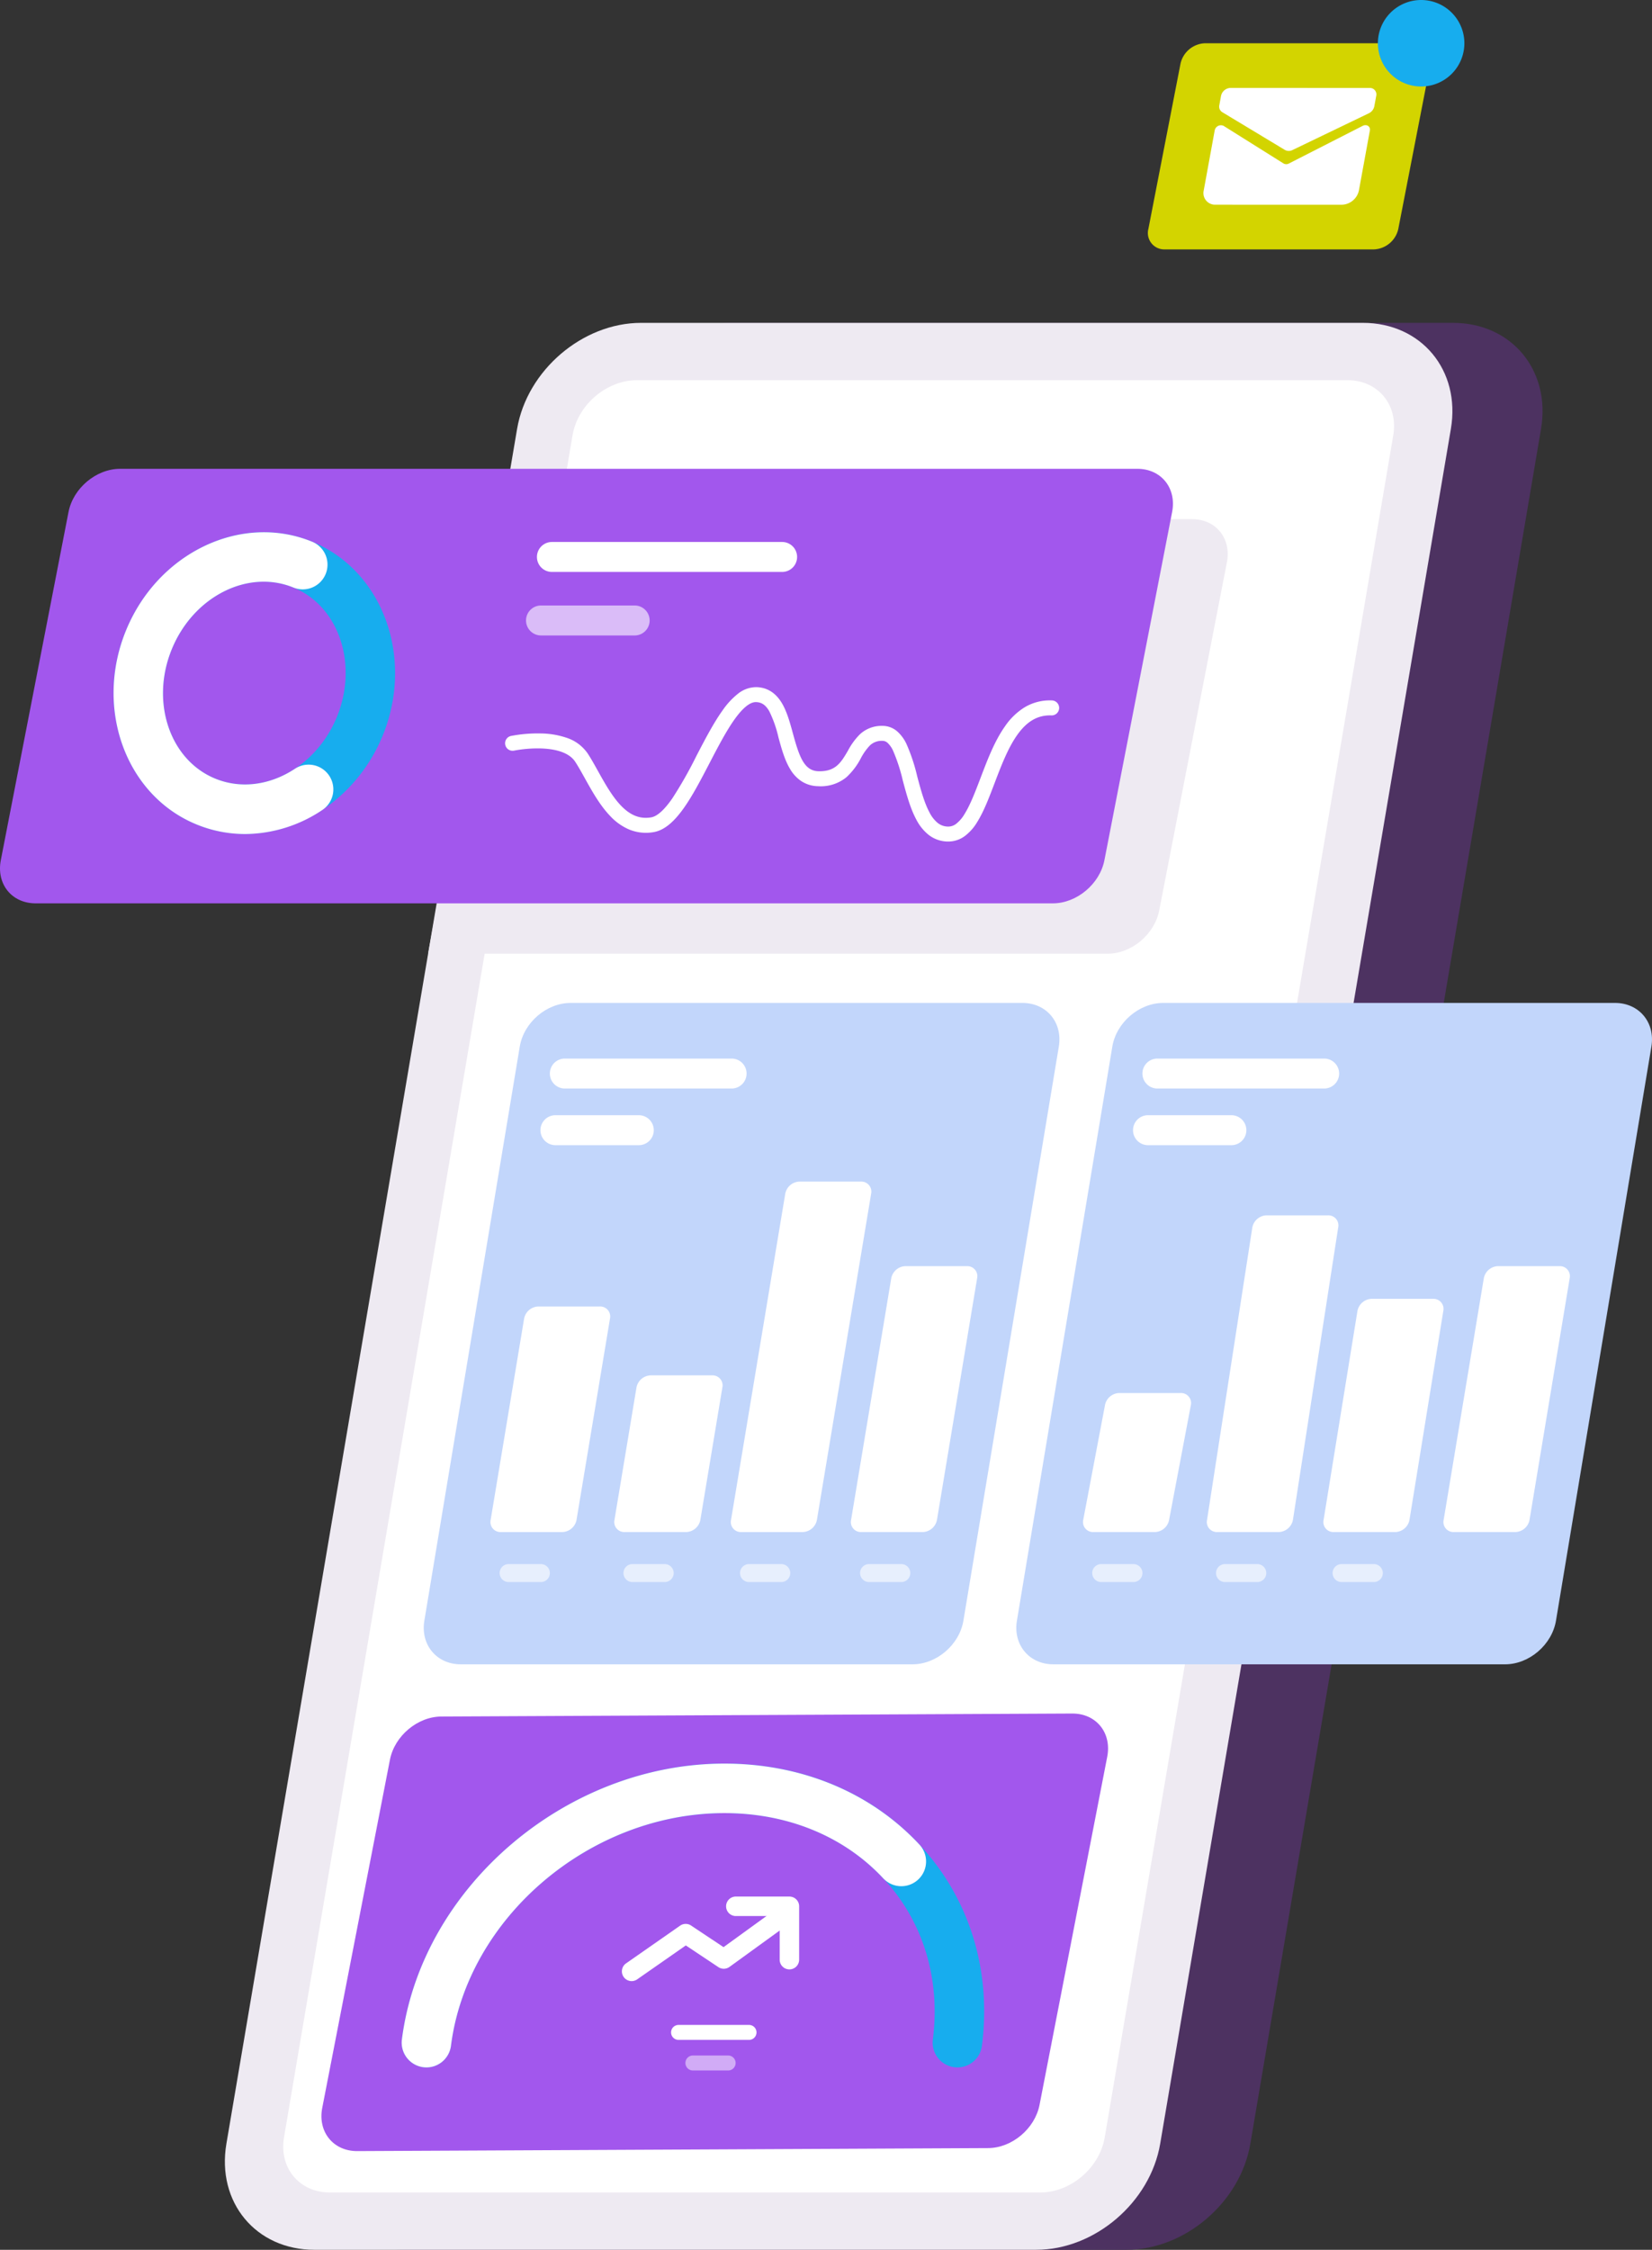 <svg xmlns="http://www.w3.org/2000/svg" width="551.523" height="750.889" viewBox="0 0 551.523 750.889">
  <rect x="0" y="0" width="551.523" height="750.889" fill="#333333" stroke="none"/>
  <g id="Elements02" transform="translate(-264 -165)">
    <path id="Path_3031" data-name="Path 3031" d="M640.035,915.889H399.068c-19.545,0-32.7-15.845-29.389-35.391l97.049-572.351c3.314-19.545,21.846-35.39,41.391-35.39H749.085c19.546,0,32.7,15.845,29.39,35.39L681.426,880.5C678.112,900.044,659.58,915.889,640.035,915.889Z" fill="#4d3261"/>
    <path id="Path_3032" data-name="Path 3032" d="M609.938,915.889H368.971c-19.545,0-32.7-15.845-29.389-35.391l97.049-572.351c3.314-19.545,21.845-35.39,41.391-35.39H718.988c19.546,0,32.7,15.845,29.39,35.39L651.329,880.5C648.015,900.044,629.483,915.889,609.938,915.889Z" fill="#eeeaf2"/>
    <path id="Path_3033" data-name="Path 3033" d="M611.323,896.754H374.075c-10.149,0-16.981-8.227-15.26-18.376l96.33-568.11c1.721-10.149,11.343-18.376,21.492-18.376H713.885c10.149,0,16.981,8.227,15.26,18.376l-96.33,568.11C631.094,888.527,621.472,896.754,611.323,896.754Z" fill="#fff"/>
    <path id="Path_3034" data-name="Path 3034" d="M633.779,483.307H406.93l23.643-130.616c1.549-7.964,9.261-14.42,17.224-14.42h214.19c7.964,0,13.164,6.456,11.615,14.42L651,468.887C649.454,476.851,641.743,483.307,633.779,483.307Z" fill="#eeeaf2"/>
    <path id="Path_3035" data-name="Path 3035" d="M615.495,466.5H275.888c-7.964,0-13.164-6.456-11.615-14.42l22.6-116.195c1.549-7.964,9.26-14.42,17.224-14.42H643.7c7.964,0,13.165,6.456,11.616,14.42l-22.6,116.195C631.17,460.044,623.458,466.5,615.495,466.5Z" fill="#a257ed"/>
    <path id="Path_3036" data-name="Path 3036" d="M593.828,881.943l-210.632,1c-7.964,0-13.164-6.456-11.615-14.42l22.6-116.2c1.549-7.964,9.26-14.42,17.224-14.42l210.632-1c7.963,0,13.164,6.456,11.615,14.42l-22.6,116.2C609.5,875.487,601.791,881.943,593.828,881.943Z" fill="#a257ed"/>
    <path id="Path_3037" data-name="Path 3037" d="M583.634,855.017a8.267,8.267,0,0,1-8.2-9.309c2.522-19.722-2.923-38.347-15.331-52.442-13.129-14.915-32.4-23.129-54.255-23.129-44.862,0-85.815,34.841-91.29,77.666a8.26,8.26,0,0,1-16.387-2.1c6.493-50.78,54.8-92.092,107.678-92.092,26.673,0,50.345,10.2,66.655,28.734,15.589,17.71,22.45,40.955,19.317,65.453A8.262,8.262,0,0,1,583.634,855.017Z" fill="#17adee"/>
    <path id="Path_3038" data-name="Path 3038" d="M406.371,855.017a8.267,8.267,0,0,1-8.2-9.309c6.493-50.78,54.8-92.092,107.678-92.092,25.731,0,48.853,9.6,65.1,27.022a8.26,8.26,0,1,1-12.082,11.268c-13.093-14.038-31.924-21.77-53.023-21.77-44.862,0-85.814,34.841-91.29,77.666A8.262,8.262,0,0,1,406.371,855.017Z" fill="#fff"/>
    <path id="Path_3039" data-name="Path 3039" d="M568.64,720.479H417.822c-8.05,0-13.491-6.526-12.152-14.576l31.852-191.592c1.338-8.05,8.949-14.576,17-14.576H605.338c8.05,0,13.491,6.526,12.153,14.576L585.638,705.9C584.3,713.953,576.69,720.479,568.64,720.479Z" fill="#c2d6fb"/>
    <path id="Path_3040" data-name="Path 3040" d="M464.264,601.052H443.7a4.981,4.981,0,0,0-4.727,4.053l-11.168,67.177a3.345,3.345,0,0,0,3.379,4.054h20.563a4.986,4.986,0,0,0,4.728-4.054L467.644,605.1a3.344,3.344,0,0,0-3.38-4.053Z" fill="#fff"/>
    <path id="Path_3041" data-name="Path 3041" d="M501.782,624.036H481.219a4.983,4.983,0,0,0-4.728,4.054l-7.347,44.192a3.344,3.344,0,0,0,3.38,4.053h20.563a4.981,4.981,0,0,0,4.727-4.053l7.347-44.192a3.345,3.345,0,0,0-3.379-4.054Z" fill="#fff"/>
    <path id="Path_3042" data-name="Path 3042" d="M551.447,559.367H530.884a4.981,4.981,0,0,0-4.727,4.054l-18.1,108.861a3.345,3.345,0,0,0,3.379,4.054H532a4.983,4.983,0,0,0,4.728-4.054l18.1-108.861a3.346,3.346,0,0,0-3.38-4.054Z" fill="#fff"/>
    <path id="Path_3043" data-name="Path 3043" d="M586.833,587.586H566.27a4.981,4.981,0,0,0-4.727,4.053l-13.407,80.643a3.343,3.343,0,0,0,3.379,4.053h20.563a4.983,4.983,0,0,0,4.728-4.053l13.407-80.643a3.344,3.344,0,0,0-3.38-4.053Z" fill="#fff"/>
    <path id="Path_3044" data-name="Path 3044" d="M508.246,528.306H452.573a5,5,0,0,1,0-10h55.673a5,5,0,1,1,0,10Z" fill="#fff"/>
    <path id="Path_3045" data-name="Path 3045" d="M477.267,547.21H449.43a5,5,0,0,1,0-10h27.837a5,5,0,0,1,0,10Z" fill="#fff"/>
    <path id="Path_3046" data-name="Path 3046" d="M444.575,693.024H433.807a3,3,0,0,1,0-6h10.768a3,3,0,1,1,0,6Z" fill="#fff" opacity="0.6"/>
    <path id="Path_3047" data-name="Path 3047" d="M485.913,693.024H475.146a3,3,0,0,1,0-6h10.767a3,3,0,0,1,0,6Z" fill="#fff" opacity="0.6"/>
    <path id="Path_3048" data-name="Path 3048" d="M524.828,693.024H514.06a3,3,0,1,1,0-6h10.768a3,3,0,0,1,0,6Z" fill="#fff" opacity="0.6"/>
    <path id="Path_3049" data-name="Path 3049" d="M564.905,693.024H554.137a3,3,0,0,1,0-6h10.768a3,3,0,0,1,0,6Z" fill="#fff" opacity="0.6"/>
    <path id="Path_3050" data-name="Path 3050" d="M766.47,720.479H615.653c-8.05,0-13.491-6.526-12.153-14.576l31.853-191.592c1.338-8.05,8.948-14.576,17-14.576H803.169c8.05,0,13.491,6.526,12.152,14.576L783.469,705.9C782.131,713.953,774.52,720.479,766.47,720.479Z" fill="#c2d6fb"/>
    <path id="Path_3051" data-name="Path 3051" d="M658.188,629.934H637.625a4.981,4.981,0,0,0-4.727,4.053l-7.262,38.295a3.344,3.344,0,0,0,3.38,4.053h20.563a4.981,4.981,0,0,0,4.727-4.053l7.262-38.295a3.344,3.344,0,0,0-3.38-4.053Z" fill="#fff"/>
    <path id="Path_3052" data-name="Path 3052" d="M707.378,570.635H686.815a4.981,4.981,0,0,0-4.727,4.053l-15.113,97.594a3.344,3.344,0,0,0,3.38,4.053h20.563a4.981,4.981,0,0,0,4.727-4.053l15.113-97.594a3.344,3.344,0,0,0-3.38-4.053Z" fill="#fff"/>
    <path id="Path_3053" data-name="Path 3053" d="M742.474,598.5H721.911a4.981,4.981,0,0,0-4.727,4.053l-11.3,69.729a3.344,3.344,0,0,0,3.38,4.053h20.563a4.981,4.981,0,0,0,4.727-4.053l11.295-69.729a3.344,3.344,0,0,0-3.38-4.053Z" fill="#fff"/>
    <path id="Path_3054" data-name="Path 3054" d="M784.664,587.586H764.1a4.983,4.983,0,0,0-4.728,4.053l-13.407,80.643a3.344,3.344,0,0,0,3.38,4.053h20.563a4.981,4.981,0,0,0,4.727-4.053l13.407-80.643a3.343,3.343,0,0,0-3.379-4.053Z" fill="#fff"/>
    <path id="Path_3055" data-name="Path 3055" d="M706.077,528.306H650.4a5,5,0,0,1,0-10h55.674a5,5,0,0,1,0,10Z" fill="#fff"/>
    <path id="Path_3056" data-name="Path 3056" d="M675.1,547.21H647.261a5,5,0,0,1,0-10H675.1a5,5,0,0,1,0,10Z" fill="#fff"/>
    <path id="Path_3057" data-name="Path 3057" d="M642.405,693.024H631.638a3,3,0,0,1,0-6h10.767a3,3,0,0,1,0,6Z" fill="#fff" opacity="0.6"/>
    <path id="Path_3058" data-name="Path 3058" d="M683.744,693.024H672.976a3,3,0,0,1,0-6h10.768a3,3,0,0,1,0,6Z" fill="#fff" opacity="0.6"/>
    <path id="Path_3059" data-name="Path 3059" d="M722.658,693.024H711.891a3,3,0,0,1,0-6h10.767a3,3,0,0,1,0,6Z" fill="#fff" opacity="0.6"/>
    <path id="Path_3060" data-name="Path 3060" d="M580.564,445.868q-.124,0-.248,0a10.525,10.525,0,0,1-6.338-2.264,15.706,15.706,0,0,1-4.069-5.074c-2.028-3.762-3.292-8.485-4.514-13.053a57.512,57.512,0,0,0-3.268-9.983,8.189,8.189,0,0,0-1.822-2.569,2.5,2.5,0,0,0-1.715-.663,5.685,5.685,0,0,0-4.153,1.514,18.938,18.938,0,0,0-3.051,4.311,23.1,23.1,0,0,1-4.752,6.273A13.517,13.517,0,0,1,537.1,427.4a10.477,10.477,0,0,1-5.711-1.779,12.512,12.512,0,0,1-3.7-4.1c-1.778-3-2.809-6.78-3.806-10.434a39.255,39.255,0,0,0-3.048-8.682c-1.2-2.1-2.525-3.013-4.419-3.069-1.969-.057-4.353,1.83-7.08,5.611-2.826,3.919-5.671,9.391-8.423,14.682-5.856,11.261-11.386,21.9-18.735,23.108a14.716,14.716,0,0,1-8.142-.887,18.651,18.651,0,0,1-6.258-4.429c-3.465-3.576-6.15-8.4-8.518-12.657-1.121-2.015-2.181-3.919-3.218-5.51-2.258-3.462-7.483-4.335-11.468-4.457a42.985,42.985,0,0,0-8.931.723,2.5,2.5,0,0,1-1.029-4.893,47.374,47.374,0,0,1,10.011-.83,27.858,27.858,0,0,1,8.408,1.4,13.7,13.7,0,0,1,7.2,5.328c1.133,1.738,2.234,3.716,3.4,5.81,2.218,3.987,4.733,8.506,7.74,11.609,3.141,3.241,6.318,4.469,10,3.862,2.011-.331,4.394-2.465,7.083-6.342a138.532,138.532,0,0,0,8.028-14.139c2.834-5.45,5.764-11.085,8.8-15.3a25.385,25.385,0,0,1,4.992-5.409,9.845,9.845,0,0,1,6.29-2.276c3.648.107,6.544,1.984,8.608,5.577,1.612,2.806,2.589,6.39,3.535,9.855,2.122,7.776,3.755,12.507,8.533,12.636,5.738.156,7.546-2.933,9.834-6.843a22.809,22.809,0,0,1,3.973-5.458,10.616,10.616,0,0,1,7.546-2.842,7.467,7.467,0,0,1,4.957,1.856,12.839,12.839,0,0,1,3.053,4.141,60.541,60.541,0,0,1,3.625,10.926c1.148,4.29,2.336,8.727,4.086,11.973a10.889,10.889,0,0,0,2.745,3.506,5.552,5.552,0,0,0,3.389,1.207,4.294,4.294,0,0,0,2.757-.911,11.682,11.682,0,0,0,2.79-3.246c1.942-3.1,3.607-7.475,5.37-12.109,2.3-6.038,4.672-12.281,8.148-17.191a21.906,21.906,0,0,1,6.5-6.312,16.378,16.378,0,0,1,9.17-2.333,2.5,2.5,0,1,1-.169,5c-4.526-.154-8.157,1.924-11.422,6.537-3.109,4.392-5.369,10.334-7.556,16.08-1.853,4.87-3.6,9.47-5.806,12.986a16.308,16.308,0,0,1-4.074,4.626A9.306,9.306,0,0,1,580.564,445.868Z" fill="#fff"/>
    <path id="Path_3061" data-name="Path 3061" d="M345.776,443.335h0a42.461,42.461,0,0,1-16.086-3.141c-23.646-9.627-34.262-38.638-23.664-64.67,8.01-19.675,26.5-32.894,46.019-32.894a42.458,42.458,0,0,1,16.086,3.141c23.647,9.627,34.262,38.638,23.664,64.67C383.785,430.115,365.291,443.335,345.776,443.335Zm6.268-84.185c-12.869,0-25.213,9.083-30.717,22.6-7.163,17.6-.617,36.948,14.592,43.14a26.018,26.018,0,0,0,9.857,1.922c12.869,0,25.213-9.083,30.717-22.6,7.163-17.6.617-36.948-14.592-43.14A26.015,26.015,0,0,0,352.044,359.15Z" fill="#17adee"/>
    <path id="Path_3062" data-name="Path 3062" d="M345.852,443.365a42.735,42.735,0,0,1-16.163-3.171c-23.646-9.627-34.262-38.638-23.664-64.67s38.458-39.38,62.1-29.753a8.26,8.26,0,1,1-6.229,15.3c-15.209-6.192-33.41,3.086-40.574,20.681s-.617,36.948,14.592,43.14c8.459,3.444,18.14,2.234,26.561-3.32a8.26,8.26,0,1,1,9.1,13.791A46.7,46.7,0,0,1,345.852,443.365Z" fill="#fff"/>
    <path id="Path_3063" data-name="Path 3063" d="M525.113,355.89H448.257a5,5,0,0,1,0-10h76.856a5,5,0,0,1,0,10Z" fill="#fff"/>
    <path id="Path_3064" data-name="Path 3064" d="M475.884,377.088H444.615a5,5,0,0,1,0-10h31.269a5,5,0,0,1,0,10Z" fill="#fff" opacity="0.6"/>
    <path id="Path_3065" data-name="Path 3065" d="M514.06,845.832H490.539a2.5,2.5,0,1,1,0-5H514.06a2.5,2.5,0,0,1,0,5Z" fill="#fff"/>
    <path id="Path_3066" data-name="Path 3066" d="M507.089,856.039H495.328a2.5,2.5,0,0,1,0-5h11.761a2.5,2.5,0,0,1,0,5Z" fill="#fff" opacity="0.5"/>
    <path id="Path_3067" data-name="Path 3067" d="M474.876,826.205a3.252,3.252,0,0,1-1.863-5.92L491.06,807.7a3.252,3.252,0,0,1,3.663-.039l10.833,7.214,15.09-10.929a3.252,3.252,0,0,1,3.815,5.268l-16.92,12.254a3.252,3.252,0,0,1-3.71.073L492.962,814.3l-16.229,11.317A3.238,3.238,0,0,1,474.876,826.205Z" fill="#fff"/>
    <path id="Path_3068" data-name="Path 3068" d="M527.544,822.3a3.252,3.252,0,0,1-3.252-3.252V804.491H509.545a3.252,3.252,0,0,1,0-6.5h18a3.252,3.252,0,0,1,3.252,3.252v17.81A3.252,3.252,0,0,1,527.544,822.3Z" fill="#fff"/>
    <path id="Path_3069" data-name="Path 3069" d="M722.655,248.238H652.9a5.475,5.475,0,0,1-5.51-6.841l10.72-55.12a8.712,8.712,0,0,1,8.171-6.84h69.755a5.474,5.474,0,0,1,5.51,6.84L730.825,241.4a8.712,8.712,0,0,1-8.17,6.841Z" fill="#d3d400"/>
    <path id="Path_3070" data-name="Path 3070" d="M674.808,194.344l46.447.009a2.159,2.159,0,0,1,2.2,2.65l-.636,3.476a3.344,3.344,0,0,1-1.845,2.337l-25.446,12.247a2.7,2.7,0,0,1-2.552-.015L672.039,202.43a2.171,2.171,0,0,1-.966-2.323l.57-3.114a3.341,3.341,0,0,1,3.165-2.649Z" fill="#fff"/>
    <path id="Path_3071" data-name="Path 3071" d="M672.5,207.005l20.026,12.562a1.817,1.817,0,0,0,1.782,0l24.619-12.554c1.324-.675,2.658.182,2.409,1.547l-3.66,20.01a6.008,6.008,0,0,1-5.688,4.759l-42.174-.008a3.88,3.88,0,0,1-3.947-4.761l3.659-20.01a2.117,2.117,0,0,1,2.974-1.546Z" fill="#fff"/>
    <path id="Path_3072" data-name="Path 3072" d="M738.446,193.874a14.437,14.437,0,1,0-14.436-14.437A14.437,14.437,0,0,0,738.446,193.874Z" fill="#17adee"/>
  </g>
</svg>
